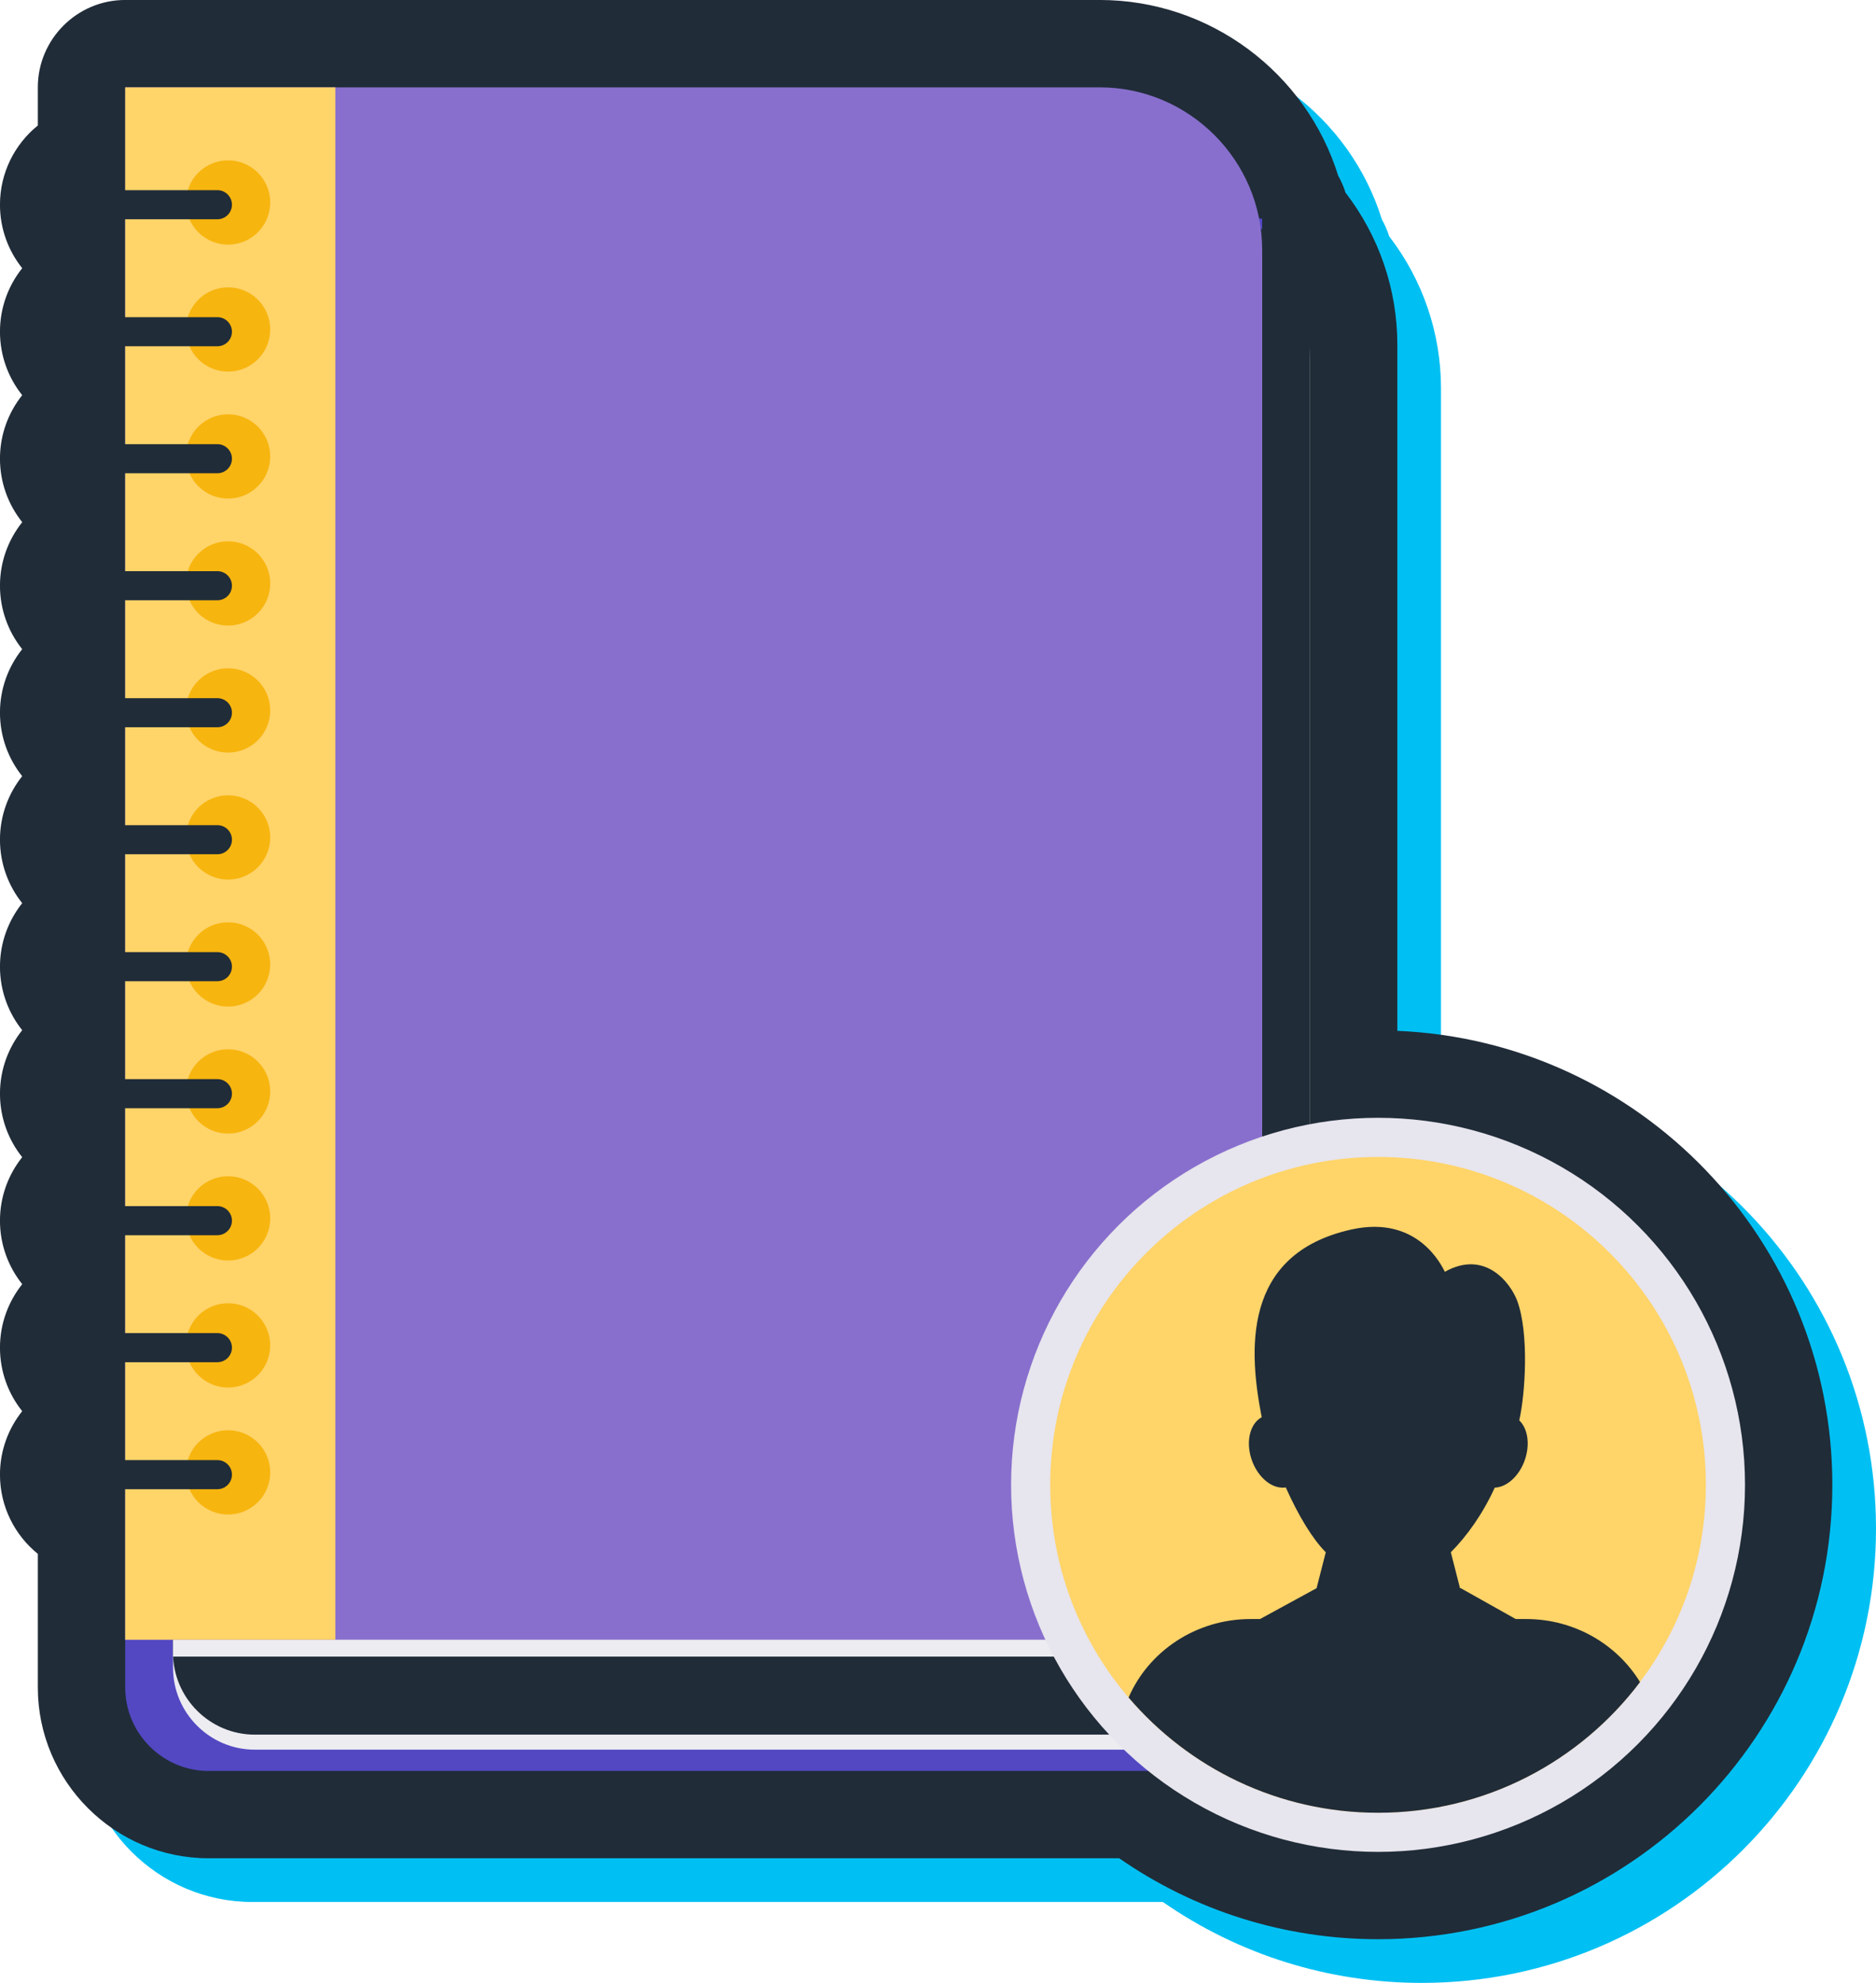 <svg xmlns="http://www.w3.org/2000/svg" fill-rule="evenodd" clip-rule="evenodd" image-rendering="optimizeQuality" shape-rendering="geometricPrecision" text-rendering="geometricPrecision" viewBox="0 0 62042 65563" id="ContactsBook"><path fill="#00c0f3" d="M45944 7816c1104,1433 1712,3194 1712,5026l0 22687c8001,334 14386,6928 14386,15010 0,8296 -6728,15024 -15024,15024 -3077,0 -6051,-933 -8561,-2676l-30113 0c-3112,0 -5649,-2536 -5649,-5648l0 -4418c-763,-618 -1252,-1562 -1252,-2619 0,-794 275,-1523 735,-2099 -460,-576 -735,-1306 -735,-2100 0,-793 275,-1523 736,-2100 -460,-576 -736,-1306 -736,-2099 0,-794 275,-1523 735,-2099 -460,-576 -735,-1306 -735,-2100 0,-793 275,-1523 735,-2100 -460,-576 -735,-1306 -735,-2099 0,-794 275,-1523 735,-2100 -460,-576 -735,-1306 -735,-2099 0,-793 275,-1523 735,-2100 -460,-576 -735,-1306 -735,-2099 0,-794 275,-1523 735,-2099 -460,-576 -735,-1306 -735,-2099 0,-794 275,-1524 736,-2100 -460,-576 -736,-1306 -736,-2099 0,-794 275,-1523 735,-2099 -460,-576 -735,-1306 -735,-2099 0,-794 275,-1524 735,-2100 -460,-576 -735,-1306 -735,-2099 0,-1057 489,-2002 1252,-2619l0 -1263c0,-1591 1297,-2888 2888,-2888l32230 0c3641,0 6827,2402 7888,5812 99,176 181,363 242,559z" class="colorced3db svgShape"></path><path fill="#202c38" d="M44500 6371c1103,1433 1712,3194 1712,5026l0 22687c8001,334 14386,6928 14386,15010 0,8296 -6727,15024 -15024,15024 -3077,0 -6051,-933 -8561,-2676l-30113 0c-3112,0 -5649,-2536 -5649,-5648l0 -4417c-763,-618 -1252,-1563 -1252,-2619 0,-794 276,-1523 735,-2099 -460,-576 -735,-1306 -735,-2100 0,-793 276,-1523 736,-2099 -460,-576 -736,-1306 -736,-2100 0,-794 276,-1523 735,-2099 -460,-576 -735,-1306 -735,-2099 0,-794 276,-1523 735,-2100 -460,-576 -735,-1306 -735,-2100 0,-794 276,-1523 735,-2100 -460,-576 -735,-1306 -735,-2099 0,-794 276,-1523 735,-2100 -460,-576 -735,-1306 -735,-2100 0,-793 276,-1523 735,-2099 -460,-576 -735,-1306 -735,-2099 0,-794 276,-1523 736,-2100 -460,-576 -736,-1306 -736,-2100 0,-793 276,-1523 735,-2099 -460,-576 -735,-1306 -735,-2099 0,-794 276,-1523 735,-2100 -460,-576 -735,-1306 -735,-2099 0,-1057 489,-2001 1252,-2619l0 -1262c0,-1591 1298,-2888 2888,-2888l32230 0c3642,0 6827,2402 7888,5812 99,176 181,363 242,559z" class="colorffffff svgShape"></path><path fill="#5348c2" d="M4140 7227l37601 0 0 48626c0,1486 -1216,2702 -2701,2702l-32139 0c-1518,0 -2760,-1242 -2760,-2760l0 -48568z" class="color5d718f svgShape"></path><path fill="#edecf1" d="M5723 6523l32229 0c2954,0 5371,2417 5371,5371l0 40585c0,2954 -2417,5372 -5371,5372l-29528 0c-1486,0 -2701,-1216 -2701,-2702l0 -48626z" class="colorecf0f1 svgShape"></path><path fill="#202c38" d="M5723 6026l32229 0c2954,0 5371,2417 5371,5371l0 40585c0,2954 -2417,5372 -5371,5372l-29528 0c-1486,0 -2701,-1216 -2701,-2702l0 -48626z" class="colorffffff svgShape"></path><path fill="#edecf1" d="M5723 3446l30873 0c2830,0 5145,2315 5145,5145l0 41038c0,2830 -2315,5145 -5145,5145l-30873 0 0 -51328z" class="colorecf0f1 svgShape"></path><path fill="#886fcd" d="M4140 2888l32230 0c2954,0 5371,2417 5371,5371l0 40585c0,2954 -2417,5372 -5371,5372l-32230 0 0 -51328z" class="color6b7f9e svgShape"></path><polygon fill="#ffd469" points="4140 2888 11090 2888 11090 54216 4140 54216" class="colorff7069 svgShape"></polygon><path fill="#f7b50f" d="M7543 5302c770,0 1393,624 1393,1393 0,769 -623,1393 -1393,1393 -769,0 -1393,-624 -1393,-1393 0,-769 624,-1393 1393,-1393z" class="colorf7635b svgShape"></path><path fill="#202c38" d="M3369 6288l3821 0c265,0 481,217 481,481 0,265 -216,481 -481,481l-3821 0c-265,0 -481,-216 -481,-481 0,-265 217,-481 481,-481z" class="colorffffff svgShape"></path><path fill="#f7b50f" d="M7543 9501c770,0 1393,624 1393,1393 0,769 -623,1393 -1393,1393 -769,0 -1393,-624 -1393,-1393 0,-769 624,-1393 1393,-1393z" class="colorf7635b svgShape"></path><path fill="#202c38" d="M3369 10487l3821 0c265,0 481,217 481,481 0,265 -216,481 -481,481l-3821 0c-265,0 -481,-216 -481,-481 0,-265 217,-481 481,-481z" class="colorffffff svgShape"></path><path fill="#f7b50f" d="M7543 13699c770,0 1393,624 1393,1393 0,769 -623,1393 -1393,1393 -769,0 -1393,-624 -1393,-1393 0,-769 624,-1393 1393,-1393z" class="colorf7635b svgShape"></path><path fill="#202c38" d="M3369 14686l3821 0c265,0 481,216 481,481 0,265 -216,481 -481,481l-3821 0c-265,0 -481,-216 -481,-481 0,-265 217,-481 481,-481z" class="colorffffff svgShape"></path><path fill="#f7b50f" d="M7543 17898c770,0 1393,624 1393,1393 0,769 -623,1393 -1393,1393 -769,0 -1393,-624 -1393,-1393 0,-769 624,-1393 1393,-1393z" class="colorf7635b svgShape"></path><path fill="#202c38" d="M3369 18885l3821 0c265,0 481,216 481,481 0,265 -216,481 -481,481l-3821 0c-265,0 -481,-216 -481,-481 0,-265 217,-481 481,-481z" class="colorffffff svgShape"></path><path fill="#f7b50f" d="M7543 22097c770,0 1393,624 1393,1393 0,769 -623,1393 -1393,1393 -769,0 -1393,-624 -1393,-1393 0,-769 624,-1393 1393,-1393z" class="colorf7635b svgShape"></path><path fill="#202c38" d="M3369 23084l3821 0c265,0 481,216 481,481 0,265 -216,481 -481,481l-3821 0c-265,0 -481,-216 -481,-481 0,-265 217,-481 481,-481z" class="colorffffff svgShape"></path><path fill="#f7b50f" d="M7543 26296c770,0 1393,624 1393,1393 0,769 -623,1393 -1393,1393 -769,0 -1393,-624 -1393,-1393 0,-769 624,-1393 1393,-1393z" class="colorf7635b svgShape"></path><path fill="#202c38" d="M3369 27283l3821 0c265,0 481,216 481,481 0,265 -216,481 -481,481l-3821 0c-265,0 -481,-216 -481,-481 0,-265 217,-481 481,-481z" class="colorffffff svgShape"></path><path fill="#f7b50f" d="M7543 30495c770,0 1393,624 1393,1393 0,769 -623,1393 -1393,1393 -769,0 -1393,-624 -1393,-1393 0,-769 624,-1393 1393,-1393z" class="colorf7635b svgShape"></path><path fill="#202c38" d="M3369 31481l3821 0c265,0 481,216 481,481 0,265 -216,481 -481,481l-3821 0c-265,0 -481,-216 -481,-481 0,-265 217,-481 481,-481z" class="colorffffff svgShape"></path><path fill="#f7b50f" d="M7543 34694c770,0 1393,624 1393,1393 0,769 -623,1393 -1393,1393 -769,0 -1393,-624 -1393,-1393 0,-769 624,-1393 1393,-1393z" class="colorf7635b svgShape"></path><path fill="#202c38" d="M3369 35680l3821 0c265,0 481,216 481,481 0,265 -216,481 -481,481l-3821 0c-265,0 -481,-216 -481,-481 0,-265 217,-481 481,-481z" class="colorffffff svgShape"></path><path fill="#f7b50f" d="M7543 38892c770,0 1393,624 1393,1393 0,769 -623,1393 -1393,1393 -769,0 -1393,-624 -1393,-1393 0,-769 624,-1393 1393,-1393z" class="colorf7635b svgShape"></path><path fill="#202c38" d="M3369 39879l3821 0c265,0 481,216 481,481 0,265 -216,481 -481,481l-3821 0c-265,0 -481,-216 -481,-481 0,-265 217,-481 481,-481z" class="colorffffff svgShape"></path><path fill="#f7b50f" d="M7543 43091c770,0 1393,624 1393,1393 0,769 -623,1393 -1393,1393 -769,0 -1393,-624 -1393,-1393 0,-769 624,-1393 1393,-1393z" class="colorf7635b svgShape"></path><path fill="#202c38" d="M3369 44078l3821 0c265,0 481,216 481,481 0,265 -216,481 -481,481l-3821 0c-265,0 -481,-216 -481,-481 0,-265 217,-481 481,-481z" class="colorffffff svgShape"></path><path fill="#f7b50f" d="M7543 47290c770,0 1393,624 1393,1393 0,769 -623,1393 -1393,1393 -769,0 -1393,-624 -1393,-1393 0,-769 624,-1393 1393,-1393z" class="colorf7635b svgShape"></path><path fill="#202c38" d="M3369 48277l3821 0c265,0 481,216 481,481 0,265 -216,481 -481,481l-3821 0c-265,0 -481,-216 -481,-481 0,-265 217,-481 481,-481z" class="colorffffff svgShape"></path><circle cx="45574" cy="49095" r="12136" fill="#e7e5ed" class="colore5e8ed svgShape"></circle><path fill="#ffd469" d="M45574 38254c5987,0 10841,4854 10841,10841 0,5988 -4854,10842 -10841,10842 -5988,0 -10842,-4854 -10842,-10842 0,-5988 4854,-10841 10842,-10841z" class="colorff7069 svgShape"></path><path fill="#202c38" d="M41354 53531l319 0 1868 -1019 304 -1188c-445,-449 -904,-1209 -1323,-2144 -34,6 -68,8 -104,8 -493,0 -983,-537 -1093,-1200 -85,-519 86,-961 402,-1128 -417,-2130 -695,-5401 2973,-6209 2200,-485 2987,1214 3083,1400 1332,-747 2178,374 2396,966 393,1072 265,3066 65,3947 221,211 329,590 257,1024 -108,652 -583,1182 -1068,1200 -392,861 -918,1600 -1452,2136l304 1189 26 0 1816 1019 345 0c1601,0 3007,841 3766,2084 -1979,2624 -5122,4321 -8662,4321 -3304,0 -6263,-1479 -8252,-3810 655,-1519 2218,-2595 4032,-2595z" class="colorffffff svgShape"></path></svg>